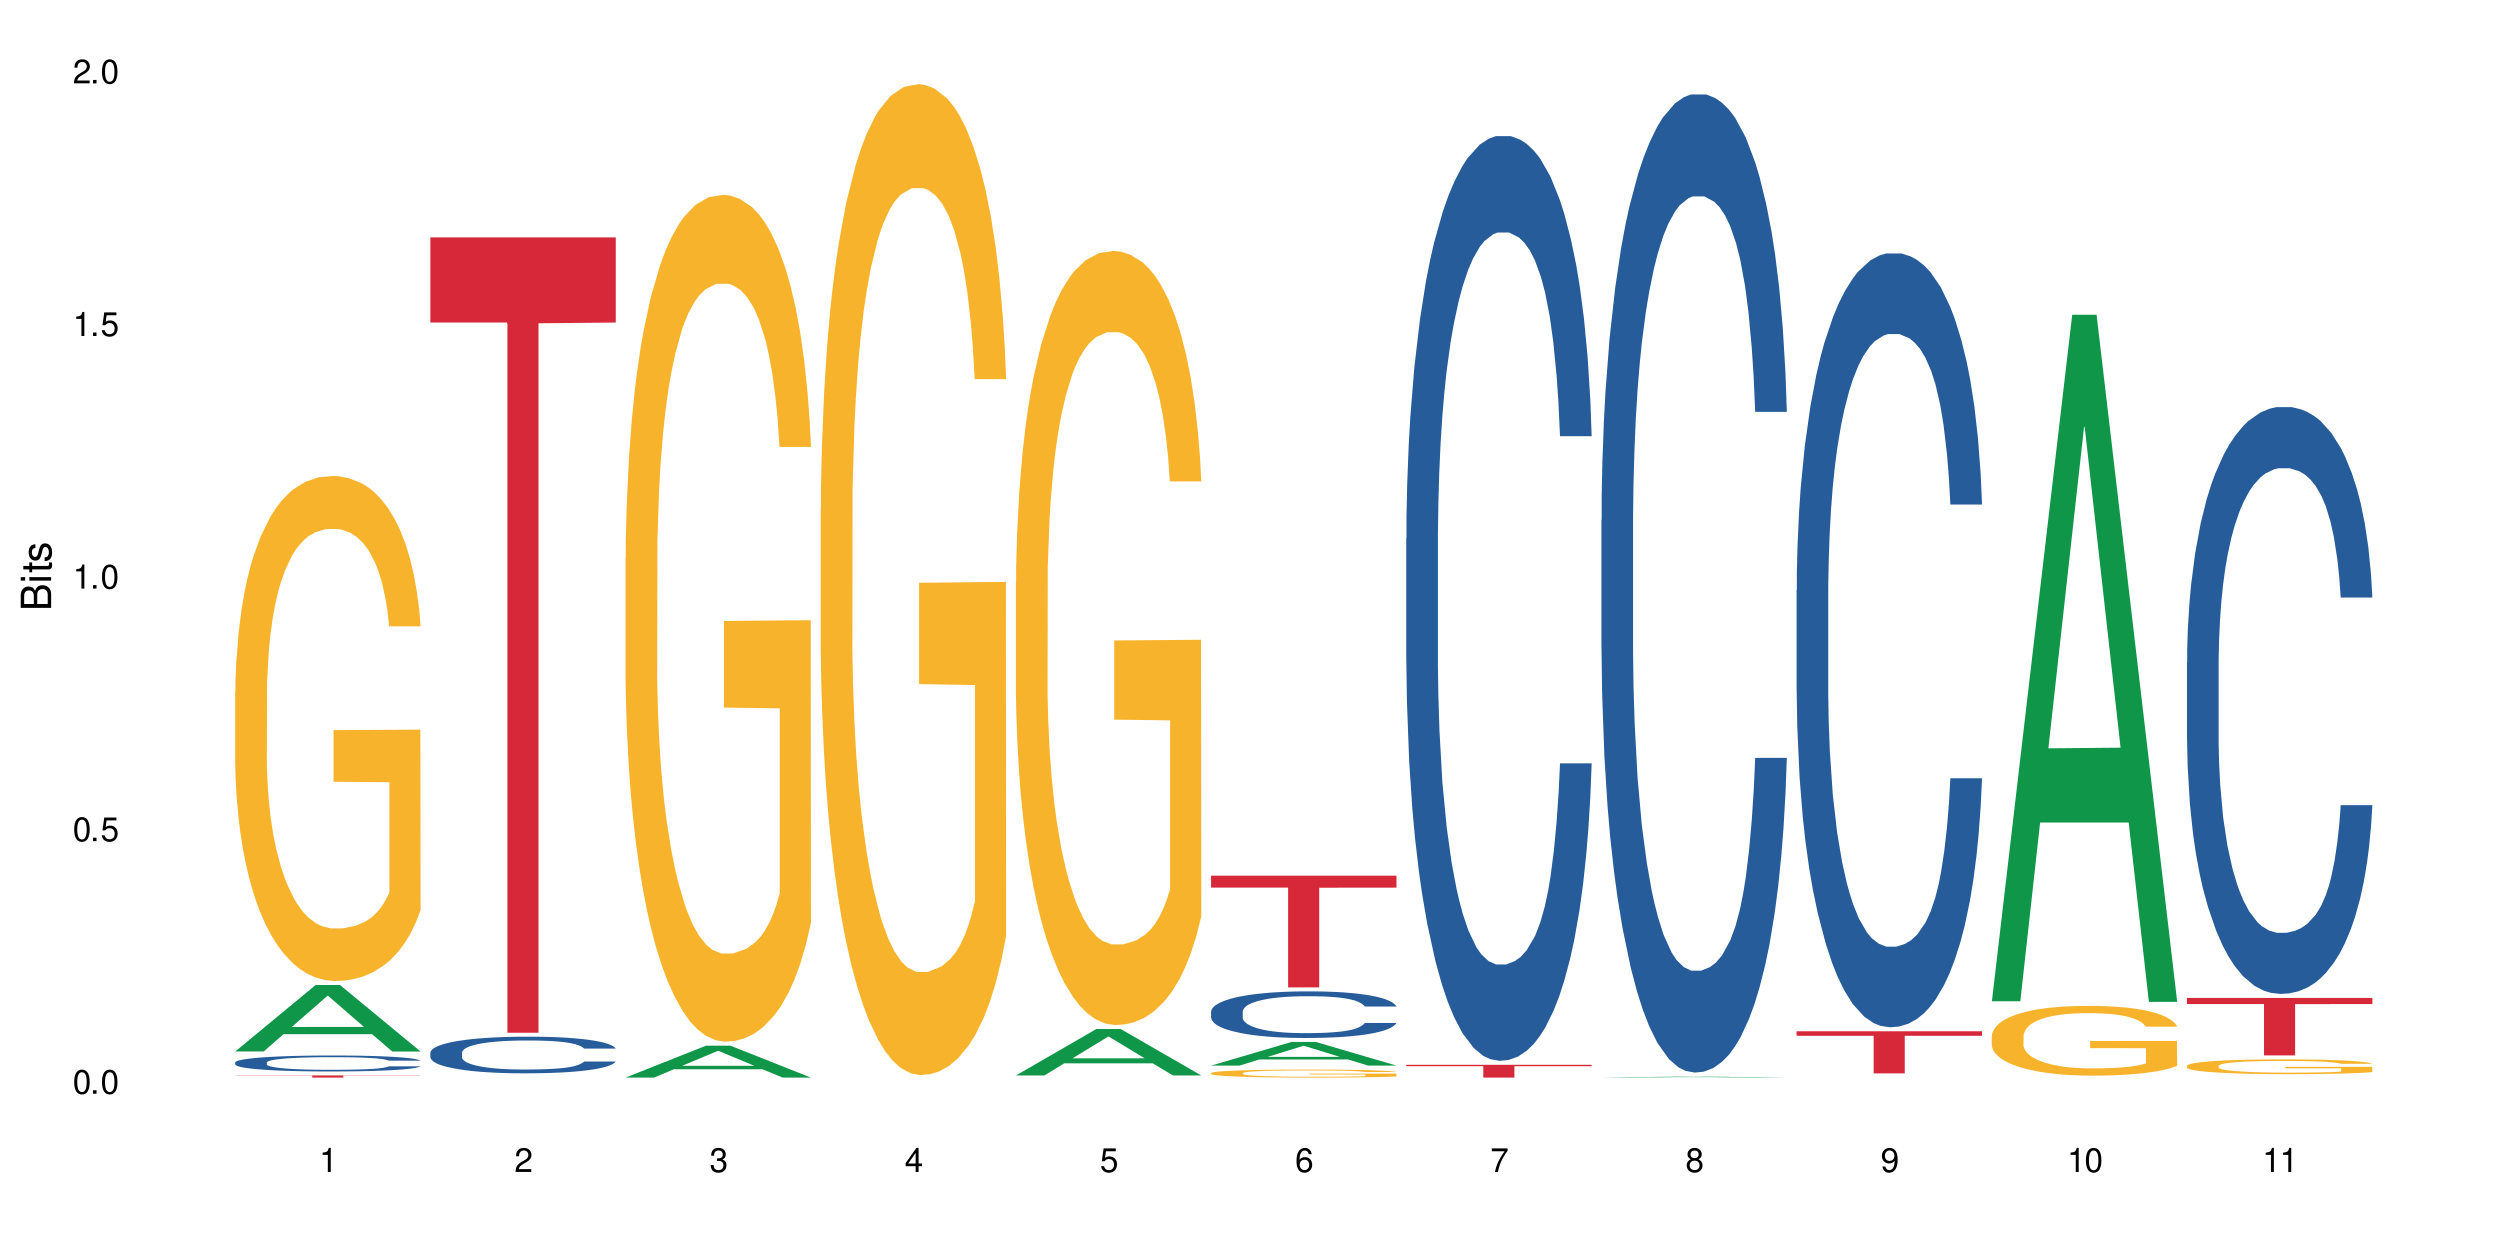 <?xml version="1.0" encoding="UTF-8"?>
<svg xmlns="http://www.w3.org/2000/svg" xmlns:xlink="http://www.w3.org/1999/xlink" width="720" height="360" viewBox="0 0 720 360">
<defs>
<g>
<g id="glyph-0-0">
</g>
<g id="glyph-0-1">
<path d="M 2.641 -6.938 C 2 -6.938 1.422 -6.656 1.078 -6.172 C 0.641 -5.562 0.406 -4.641 0.406 -3.359 C 0.406 -1.016 1.188 0.219 2.641 0.219 C 4.078 0.219 4.859 -1.016 4.859 -3.297 C 4.859 -4.641 4.656 -5.547 4.203 -6.172 C 3.844 -6.656 3.281 -6.938 2.641 -6.938 Z M 2.641 -6.188 C 3.547 -6.188 4 -5.25 4 -3.375 C 4 -1.406 3.562 -0.484 2.625 -0.484 C 1.734 -0.484 1.281 -1.438 1.281 -3.344 C 1.281 -5.25 1.734 -6.188 2.641 -6.188 Z M 2.641 -6.188 "/>
</g>
<g id="glyph-0-2">
<path d="M 1.828 -1 L 0.828 -1 L 0.828 0 L 1.828 0 Z M 1.828 -1 "/>
</g>
<g id="glyph-0-3">
<path d="M 4.562 -6.797 L 1.062 -6.797 L 0.547 -3.094 L 1.328 -3.094 C 1.719 -3.562 2.047 -3.734 2.578 -3.734 C 3.484 -3.734 4.062 -3.109 4.062 -2.094 C 4.062 -1.125 3.484 -0.531 2.578 -0.531 C 1.828 -0.531 1.375 -0.906 1.188 -1.672 L 0.328 -1.672 C 0.453 -1.109 0.547 -0.844 0.75 -0.594 C 1.125 -0.078 1.828 0.219 2.594 0.219 C 3.969 0.219 4.922 -0.781 4.922 -2.219 C 4.922 -3.562 4.031 -4.484 2.719 -4.484 C 2.25 -4.484 1.859 -4.359 1.469 -4.062 L 1.734 -5.969 L 4.562 -5.969 Z M 4.562 -6.797 "/>
</g>
<g id="glyph-0-4">
<path d="M 2.484 -4.938 L 2.484 0 L 3.328 0 L 3.328 -6.938 L 2.766 -6.938 C 2.469 -5.875 2.281 -5.734 0.984 -5.562 L 0.984 -4.938 Z M 2.484 -4.938 "/>
</g>
<g id="glyph-0-5">
<path d="M 4.859 -0.828 L 1.281 -0.828 C 1.359 -1.406 1.672 -1.781 2.5 -2.281 L 3.469 -2.828 C 4.406 -3.344 4.906 -4.062 4.906 -4.906 C 4.906 -5.484 4.672 -6.031 4.266 -6.406 C 3.859 -6.766 3.375 -6.938 2.719 -6.938 C 1.859 -6.938 1.219 -6.625 0.844 -6.031 C 0.609 -5.672 0.5 -5.234 0.484 -4.531 L 1.328 -4.531 C 1.359 -5.016 1.406 -5.281 1.531 -5.516 C 1.75 -5.938 2.188 -6.203 2.703 -6.203 C 3.469 -6.203 4.031 -5.641 4.031 -4.891 C 4.031 -4.344 3.719 -3.859 3.125 -3.516 L 2.234 -3 C 0.812 -2.172 0.406 -1.531 0.328 -0.016 L 4.859 -0.016 Z M 4.859 -0.828 "/>
</g>
<g id="glyph-0-6">
<path d="M 2.125 -3.188 L 2.578 -3.188 C 3.5 -3.188 3.984 -2.766 3.984 -1.922 C 3.984 -1.062 3.469 -0.531 2.594 -0.531 C 1.656 -0.531 1.203 -1 1.156 -2.016 L 0.312 -2.016 C 0.344 -1.453 0.438 -1.094 0.609 -0.781 C 0.953 -0.109 1.625 0.219 2.547 0.219 C 3.953 0.219 4.859 -0.625 4.859 -1.938 C 4.859 -2.828 4.516 -3.297 3.703 -3.594 C 4.344 -3.844 4.656 -4.328 4.656 -5.031 C 4.656 -6.219 3.875 -6.938 2.578 -6.938 C 1.203 -6.938 0.484 -6.172 0.453 -4.703 L 1.297 -4.703 C 1.312 -5.125 1.344 -5.359 1.453 -5.578 C 1.641 -5.969 2.062 -6.203 2.594 -6.203 C 3.344 -6.203 3.797 -5.75 3.797 -5 C 3.797 -4.516 3.609 -4.219 3.25 -4.047 C 3.016 -3.953 2.703 -3.922 2.125 -3.906 Z M 2.125 -3.188 "/>
</g>
<g id="glyph-0-7">
<path d="M 3.141 -1.672 L 3.141 0 L 3.984 0 L 3.984 -1.672 L 4.984 -1.672 L 4.984 -2.438 L 3.984 -2.438 L 3.984 -6.938 L 3.359 -6.938 L 0.266 -2.578 L 0.266 -1.672 Z M 3.141 -2.438 L 1 -2.438 L 3.141 -5.5 Z M 3.141 -2.438 "/>
</g>
<g id="glyph-0-8">
<path d="M 4.781 -5.125 C 4.609 -6.266 3.891 -6.938 2.844 -6.938 C 2.094 -6.938 1.422 -6.578 1.031 -5.953 C 0.594 -5.266 0.406 -4.422 0.406 -3.172 C 0.406 -2 0.578 -1.25 0.984 -0.641 C 1.359 -0.078 1.953 0.219 2.703 0.219 C 3.984 0.219 4.922 -0.75 4.922 -2.094 C 4.922 -3.375 4.062 -4.281 2.844 -4.281 C 2.172 -4.281 1.641 -4.031 1.281 -3.516 C 1.281 -5.234 1.828 -6.188 2.797 -6.188 C 3.391 -6.188 3.797 -5.797 3.938 -5.125 Z M 2.734 -3.531 C 3.547 -3.531 4.062 -2.953 4.062 -2.031 C 4.062 -1.156 3.484 -0.531 2.703 -0.531 C 1.922 -0.531 1.328 -1.188 1.328 -2.078 C 1.328 -2.938 1.906 -3.531 2.734 -3.531 Z M 2.734 -3.531 "/>
</g>
<g id="glyph-0-9">
<path d="M 4.984 -6.797 L 0.438 -6.797 L 0.438 -5.969 L 4.109 -5.969 C 2.5 -3.656 1.828 -2.234 1.328 0 L 2.219 0 C 2.594 -2.172 3.453 -4.047 4.984 -6.094 Z M 4.984 -6.797 "/>
</g>
<g id="glyph-0-10">
<path d="M 3.75 -3.656 C 4.469 -4.094 4.688 -4.438 4.688 -5.078 C 4.688 -6.172 3.844 -6.938 2.641 -6.938 C 1.438 -6.938 0.594 -6.172 0.594 -5.094 C 0.594 -4.438 0.812 -4.094 1.516 -3.656 C 0.734 -3.266 0.359 -2.703 0.359 -1.922 C 0.359 -0.656 1.281 0.219 2.641 0.219 C 3.984 0.219 4.922 -0.656 4.922 -1.922 C 4.922 -2.703 4.531 -3.266 3.75 -3.656 Z M 2.641 -6.188 C 3.359 -6.188 3.812 -5.75 3.812 -5.062 C 3.812 -4.406 3.344 -3.984 2.641 -3.984 C 1.922 -3.984 1.453 -4.406 1.453 -5.078 C 1.453 -5.75 1.922 -6.188 2.641 -6.188 Z M 2.641 -3.266 C 3.484 -3.266 4.062 -2.719 4.062 -1.906 C 4.062 -1.078 3.484 -0.531 2.625 -0.531 C 1.797 -0.531 1.219 -1.094 1.219 -1.906 C 1.219 -2.719 1.781 -3.266 2.641 -3.266 Z M 2.641 -3.266 "/>
</g>
<g id="glyph-0-11">
<path d="M 0.516 -1.578 C 0.672 -0.453 1.406 0.219 2.438 0.219 C 3.188 0.219 3.859 -0.141 4.266 -0.766 C 4.688 -1.453 4.891 -2.297 4.891 -3.547 C 4.891 -4.719 4.703 -5.453 4.312 -6.078 C 3.938 -6.641 3.344 -6.938 2.594 -6.938 C 1.297 -6.938 0.359 -5.969 0.359 -4.625 C 0.359 -3.344 1.234 -2.453 2.453 -2.453 C 3.094 -2.453 3.578 -2.672 4.016 -3.203 C 4 -1.484 3.469 -0.531 2.5 -0.531 C 1.906 -0.531 1.484 -0.906 1.359 -1.578 Z M 2.578 -6.203 C 3.375 -6.203 3.969 -5.531 3.969 -4.641 C 3.969 -3.797 3.391 -3.188 2.547 -3.188 C 1.734 -3.188 1.234 -3.766 1.234 -4.688 C 1.234 -5.562 1.797 -6.203 2.578 -6.203 Z M 2.578 -6.203 "/>
</g>
<g id="glyph-1-0">
</g>
<g id="glyph-1-1">
<path d="M 0 -0.953 L 0 -4.891 C 0 -5.719 -0.234 -6.344 -0.734 -6.797 C -1.188 -7.234 -1.812 -7.469 -2.5 -7.469 C -3.547 -7.469 -4.188 -7 -4.625 -5.875 C -4.984 -6.688 -5.625 -7.094 -6.531 -7.094 C -7.172 -7.094 -7.734 -6.859 -8.141 -6.391 C -8.562 -5.922 -8.75 -5.344 -8.75 -4.5 L -8.75 -0.953 Z M -4.984 -2.062 L -7.766 -2.062 L -7.766 -4.219 C -7.766 -4.844 -7.688 -5.203 -7.453 -5.5 C -7.219 -5.812 -6.859 -5.969 -6.375 -5.969 C -5.891 -5.969 -5.531 -5.812 -5.297 -5.5 C -5.062 -5.203 -4.984 -4.844 -4.984 -4.219 Z M -0.984 -2.062 L -4 -2.062 L -4 -4.781 C -4 -5.766 -3.438 -6.359 -2.484 -6.359 C -1.547 -6.359 -0.984 -5.766 -0.984 -4.781 Z M -0.984 -2.062 "/>
</g>
<g id="glyph-1-2">
<path d="M -6.281 -1.797 L -6.281 -0.797 L 0 -0.797 L 0 -1.797 Z M -8.75 -1.797 L -8.75 -0.797 L -7.484 -0.797 L -7.484 -1.797 Z M -8.75 -1.797 "/>
</g>
<g id="glyph-1-3">
<path d="M -6.281 -3.047 L -6.281 -2.016 L -8.016 -2.016 L -8.016 -1.016 L -6.281 -1.016 L -6.281 -0.172 L -5.469 -0.172 L -5.469 -1.016 L -0.719 -1.016 C -0.078 -1.016 0.281 -1.453 0.281 -2.234 C 0.281 -2.5 0.25 -2.719 0.188 -3.047 L -0.641 -3.047 C -0.609 -2.906 -0.594 -2.766 -0.594 -2.562 C -0.594 -2.141 -0.719 -2.016 -1.156 -2.016 L -5.469 -2.016 L -5.469 -3.047 Z M -6.281 -3.047 "/>
</g>
<g id="glyph-1-4">
<path d="M -4.531 -5.25 C -5.766 -5.25 -6.469 -4.422 -6.469 -2.969 C -6.469 -1.516 -5.719 -0.562 -4.547 -0.562 C -3.562 -0.562 -3.094 -1.062 -2.734 -2.562 L -2.516 -3.484 C -2.344 -4.188 -2.094 -4.469 -1.641 -4.469 C -1.047 -4.469 -0.641 -3.875 -0.641 -3 C -0.641 -2.453 -0.797 -2 -1.062 -1.75 C -1.25 -1.594 -1.422 -1.531 -1.875 -1.469 L -1.875 -0.406 C -0.422 -0.453 0.281 -1.266 0.281 -2.922 C 0.281 -4.5 -0.5 -5.516 -1.719 -5.516 C -2.656 -5.516 -3.172 -4.984 -3.469 -3.734 L -3.703 -2.766 C -3.891 -1.953 -4.156 -1.609 -4.594 -1.609 C -5.188 -1.609 -5.547 -2.125 -5.547 -2.938 C -5.547 -3.75 -5.203 -4.172 -4.531 -4.203 Z M -4.531 -5.25 "/>
</g>
</g>
</defs>
<rect x="-72" y="-36" width="864" height="432" fill="rgb(100%, 100%, 100%)" fill-opacity="1"/>
<path fill-rule="nonzero" fill="rgb(6.275%, 58.824%, 28.235%)" fill-opacity="1" d="M 67.73 302.824 L 67.789 302.805 L 90.895 283.68 L 97.91 283.68 L 121.133 302.84 L 112.973 302.84 L 107.152 297.84 L 81.652 297.84 L 75.945 302.824 L 67.73 302.824 L 84.105 295.77 L 104.816 295.75 L 94.488 286.809 L 94.375 286.789 L 94.262 286.844 L 84.047 295.75 L 84.105 295.77 Z M 67.73 302.824 "/>
<path fill-rule="nonzero" fill="rgb(14.51%, 36.078%, 60%)" fill-opacity="1" d="M 67.73 305.988 L 67.797 305.984 L 67.797 305.883 L 67.992 305.723 L 68.449 305.523 L 68.902 305.383 L 70.074 305.137 L 71.703 304.895 L 73.398 304.711 L 74.633 304.602 L 75.742 304.52 L 78.281 304.363 L 79.91 304.285 L 81.668 304.211 L 83.816 304.141 L 85.379 304.098 L 88.895 304.031 L 91.5 304.004 L 93.52 303.988 L 97.883 303.988 L 100.488 304.008 L 102.375 304.027 L 104.461 304.062 L 106.219 304.098 L 109.281 304.191 L 112.016 304.309 L 113.254 304.375 L 115.207 304.508 L 116.703 304.633 L 117.746 304.742 L 118.918 304.895 L 119.961 305.086 L 120.742 305.301 L 121.133 305.48 L 112.016 305.48 L 111.559 305.312 L 111.039 305.184 L 110.062 305.008 L 109.086 304.887 L 107.715 304.766 L 106.48 304.688 L 104.785 304.605 L 103.289 304.555 L 101.727 304.52 L 100.227 304.492 L 97.363 304.469 L 94.039 304.469 L 92.805 304.477 L 90.262 304.512 L 88.895 304.539 L 86.941 304.598 L 85.574 304.652 L 83.945 304.738 L 82.84 304.809 L 81.473 304.918 L 80.496 305.016 L 79.387 305.152 L 78.738 305.258 L 78.152 305.375 L 77.629 305.512 L 77.238 305.66 L 76.977 305.816 L 76.848 305.965 L 76.848 306.617 L 76.977 306.77 L 77.305 306.945 L 78.152 307.199 L 79.387 307.422 L 80.82 307.598 L 82.188 307.727 L 82.969 307.785 L 84.012 307.852 L 85.641 307.934 L 87.984 308.02 L 89.352 308.051 L 91.438 308.086 L 93.586 308.102 L 96.449 308.102 L 98.988 308.086 L 100.684 308.066 L 102.441 308.031 L 104.852 307.961 L 106.348 307.895 L 107.652 307.812 L 108.629 307.734 L 109.281 307.668 L 110.258 307.535 L 111.039 307.395 L 111.625 307.246 L 112.016 307.105 L 121.133 307.105 L 120.742 307.273 L 120.156 307.434 L 119.57 307.559 L 118.656 307.703 L 117.613 307.836 L 116.117 307.98 L 114.879 308.078 L 113.254 308.184 L 111.754 308.262 L 110.125 308.332 L 107.715 308.418 L 106.152 308.461 L 104.461 308.496 L 102.441 308.531 L 99.902 308.559 L 97.168 308.578 L 94.625 308.582 L 91.891 308.574 L 89.871 308.555 L 87.203 308.52 L 83.883 308.441 L 81.473 308.363 L 79.582 308.281 L 77.957 308.199 L 76.133 308.086 L 73.789 307.902 L 72.355 307.758 L 71.379 307.641 L 70.27 307.477 L 69.488 307.332 L 68.578 307.094 L 67.926 306.797 L 67.73 306.566 Z M 67.73 305.988 "/>
<path fill-rule="nonzero" fill="rgb(96.863%, 70.196%, 16.863%)" fill-opacity="1" d="M 67.73 199.379 L 67.797 199.246 L 67.797 196.59 L 68.055 190.609 L 68.707 182.375 L 69.555 175.602 L 70.465 170.289 L 71.051 167.5 L 72.027 163.516 L 72.875 160.59 L 75.023 154.613 L 77.762 149.035 L 79.258 146.645 L 80.949 144.387 L 83.359 141.863 L 84.469 140.934 L 87.855 138.809 L 91.695 137.48 L 95.93 137.082 L 97.883 137.215 L 100.555 137.746 L 104.199 139.207 L 106.285 140.535 L 107.91 141.863 L 109.605 143.59 L 111.688 146.246 L 113.645 149.434 L 115.207 152.621 L 116.77 156.605 L 118.07 160.855 L 119.18 165.508 L 120.156 171.086 L 120.742 175.734 L 121.133 180.383 L 112.078 180.383 L 111.559 175.734 L 110.973 172.148 L 109.996 167.766 L 109.02 164.578 L 108.043 162.055 L 106.219 158.598 L 104.656 156.473 L 102.703 154.613 L 100.812 153.418 L 98.664 152.621 L 97.363 152.355 L 93.91 152.355 L 90.785 153.285 L 88.961 154.348 L 87.66 155.41 L 85.836 157.402 L 84.727 158.996 L 84.078 160.059 L 82.125 164.18 L 80.82 167.898 L 80.105 170.422 L 79.191 174.406 L 78.543 177.992 L 77.824 183.305 L 77.434 187.289 L 76.914 196.324 L 76.848 220.23 L 77.043 225.281 L 77.434 230.727 L 77.957 235.508 L 78.738 240.555 L 79.52 244.406 L 80.887 249.586 L 82.059 253.039 L 82.969 255.301 L 84.727 258.887 L 85.445 260.082 L 87.137 262.473 L 88.895 264.332 L 91.047 265.926 L 92.672 266.723 L 95.277 267.387 L 98.598 267.387 L 102.508 266.59 L 104.98 265.527 L 106.676 264.465 L 107.781 263.535 L 109.148 262.074 L 110.125 260.746 L 111.039 259.285 L 112.145 257.027 L 112.145 225.281 L 96.059 225.148 L 96.059 210.27 L 121.066 210.137 L 121.133 262.074 L 119.766 265.66 L 118.07 269.113 L 116.441 271.77 L 114.75 274.027 L 112.34 276.551 L 110.387 278.145 L 107.391 280.004 L 104.656 281.199 L 101.789 281.996 L 99.25 282.395 L 96.254 282.527 L 93.586 282.262 L 90.719 281.465 L 88.441 280.402 L 86.355 279.074 L 84.273 277.348 L 81.668 274.559 L 79.973 272.301 L 78.215 269.512 L 76.457 266.191 L 74.895 262.605 L 73.852 259.816 L 72.812 256.629 L 71.703 252.641 L 70.66 248.125 L 69.879 244.008 L 69.164 239.359 L 68.645 234.977 L 68.121 229 L 67.859 224.219 L 67.73 220.098 Z M 67.73 199.379 "/>
<path fill-rule="nonzero" fill="rgb(83.922%, 15.686%, 22.353%)" fill-opacity="1" d="M 67.73 309.73 L 121.133 309.73 L 121.133 309.797 L 98.875 309.797 L 98.875 310.348 L 89.922 310.348 L 89.922 309.797 L 67.73 309.797 Z M 67.73 309.73 "/>
<path fill-rule="nonzero" fill="rgb(14.51%, 36.078%, 60%)" fill-opacity="1" d="M 123.941 303.16 L 124.008 303.148 L 124.008 302.918 L 124.203 302.551 L 124.66 302.09 L 125.113 301.77 L 126.285 301.203 L 127.914 300.652 L 129.609 300.23 L 130.844 299.977 L 131.953 299.785 L 134.492 299.43 L 136.121 299.246 L 137.879 299.082 L 140.027 298.918 L 141.59 298.82 L 145.109 298.668 L 147.711 298.602 L 149.73 298.57 L 154.094 298.57 L 156.699 298.609 L 158.59 298.656 L 160.672 298.734 L 162.43 298.82 L 165.492 299.035 L 168.227 299.305 L 169.465 299.457 L 171.418 299.758 L 172.914 300.047 L 173.957 300.297 L 175.129 300.652 L 176.172 301.086 L 176.953 301.578 L 177.344 301.992 L 168.227 301.992 L 167.77 301.605 L 167.25 301.309 L 166.273 300.914 L 165.297 300.633 L 163.93 300.355 L 162.691 300.172 L 160.996 299.988 L 159.5 299.871 L 157.938 299.785 L 156.438 299.727 L 153.574 299.668 L 150.254 299.668 L 149.016 299.688 L 146.477 299.766 L 145.109 299.832 L 143.152 299.969 L 141.785 300.094 L 140.156 300.285 L 139.051 300.449 L 137.684 300.699 L 136.707 300.922 L 135.598 301.242 L 134.949 301.48 L 134.363 301.75 L 133.84 302.07 L 133.449 302.406 L 133.191 302.766 L 133.059 303.109 L 133.059 304.605 L 133.191 304.953 L 133.516 305.355 L 134.363 305.945 L 135.598 306.457 L 137.031 306.859 L 138.398 307.148 L 139.18 307.285 L 140.223 307.438 L 141.852 307.633 L 144.195 307.824 L 145.562 307.902 L 147.648 307.98 L 149.797 308.016 L 152.66 308.016 L 155.203 307.98 L 156.895 307.93 L 158.652 307.852 L 161.062 307.691 L 162.559 307.535 L 163.863 307.352 L 164.84 307.168 L 165.492 307.016 L 166.469 306.715 L 167.25 306.387 L 167.836 306.051 L 168.227 305.723 L 177.344 305.723 L 176.953 306.109 L 176.367 306.484 L 175.781 306.766 L 174.867 307.102 L 173.828 307.402 L 172.328 307.738 L 171.09 307.961 L 169.465 308.199 L 167.965 308.383 L 166.336 308.547 L 163.93 308.742 L 162.363 308.836 L 160.672 308.922 L 158.652 309 L 156.113 309.066 L 153.379 309.105 L 150.84 309.117 L 148.102 309.098 L 146.086 309.059 L 143.414 308.973 L 140.094 308.797 L 137.684 308.613 L 135.793 308.434 L 134.168 308.238 L 132.344 307.98 L 130 307.555 L 128.566 307.227 L 127.59 306.957 L 126.48 306.582 L 125.699 306.242 L 124.789 305.703 L 124.137 305.02 L 123.941 304.488 Z M 123.941 303.16 "/>
<path fill-rule="nonzero" fill="rgb(83.922%, 15.686%, 22.353%)" fill-opacity="1" d="M 123.941 68.371 L 177.344 68.371 L 177.344 92.891 L 155.086 93.105 L 155.086 297.422 L 146.133 297.422 L 146.133 93.32 L 146.004 92.891 L 123.941 92.891 Z M 123.941 68.371 "/>
<path fill-rule="nonzero" fill="rgb(6.275%, 58.824%, 28.235%)" fill-opacity="1" d="M 180.152 310.34 L 180.211 310.328 L 203.316 301.152 L 210.336 301.152 L 233.555 310.348 L 225.395 310.348 L 219.578 307.945 L 194.074 307.945 L 188.371 310.34 L 180.152 310.34 L 196.527 306.953 L 217.238 306.945 L 206.91 302.652 L 206.797 302.645 L 206.684 302.672 L 196.473 306.945 L 196.527 306.953 Z M 180.152 310.34 "/>
<path fill-rule="nonzero" fill="rgb(96.863%, 70.196%, 16.863%)" fill-opacity="1" d="M 180.152 160.574 L 180.219 160.352 L 180.219 155.895 L 180.48 145.875 L 181.129 132.062 L 181.977 120.703 L 182.891 111.797 L 183.477 107.117 L 184.453 100.438 L 185.297 95.535 L 187.449 85.512 L 190.184 76.16 L 191.68 72.148 L 193.375 68.363 L 195.785 64.133 L 196.891 62.57 L 200.277 59.008 L 204.121 56.781 L 208.352 56.113 L 210.305 56.336 L 212.977 57.227 L 216.621 59.676 L 218.707 61.902 L 220.336 64.133 L 222.027 67.027 L 224.113 71.48 L 226.066 76.828 L 227.629 82.172 L 229.191 88.855 L 230.492 95.98 L 231.602 103.777 L 232.578 113.133 L 233.164 120.926 L 233.555 128.723 L 224.504 128.723 L 223.98 120.926 L 223.395 114.914 L 222.418 107.562 L 221.441 102.219 L 220.465 97.984 L 218.641 92.195 L 217.078 88.633 L 215.125 85.512 L 213.238 83.508 L 211.086 82.172 L 209.785 81.727 L 206.332 81.727 L 203.207 83.285 L 201.383 85.066 L 200.082 86.852 L 198.258 90.191 L 197.152 92.863 L 196.5 94.645 L 194.547 101.551 L 193.242 107.785 L 192.527 112.02 L 191.617 118.699 L 190.965 124.715 L 190.246 133.625 L 189.855 140.305 L 189.336 155.449 L 189.27 195.543 L 189.465 204.008 L 189.855 213.137 L 190.379 221.156 L 191.16 229.621 L 191.941 236.078 L 193.309 244.766 L 194.48 250.555 L 195.395 254.344 L 197.152 260.355 L 197.867 262.359 L 199.562 266.371 L 201.32 269.488 L 203.469 272.16 L 205.098 273.496 L 207.699 274.613 L 211.023 274.613 L 214.93 273.273 L 217.402 271.492 L 219.098 269.711 L 220.203 268.152 L 221.57 265.703 L 222.551 263.477 L 223.461 261.023 L 224.566 257.238 L 224.566 204.008 L 208.484 203.781 L 208.484 178.836 L 233.488 178.613 L 233.555 265.703 L 232.188 271.715 L 230.492 277.508 L 228.867 281.961 L 227.172 285.746 L 224.762 289.98 L 222.809 292.652 L 219.812 295.77 L 217.078 297.773 L 214.215 299.113 L 211.672 299.781 L 208.68 300.004 L 206.008 299.559 L 203.141 298.223 L 200.863 296.438 L 198.777 294.211 L 196.695 291.316 L 194.09 286.641 L 192.398 282.852 L 190.641 278.176 L 188.879 272.605 L 187.316 266.594 L 186.277 261.914 L 185.234 256.57 L 184.125 249.887 L 183.086 242.316 L 182.305 235.41 L 181.586 227.617 L 181.066 220.266 L 180.543 210.242 L 180.285 202.223 L 180.152 195.32 Z M 180.152 160.574 "/>
<path fill-rule="nonzero" fill="rgb(96.863%, 70.196%, 16.863%)" fill-opacity="1" d="M 236.367 146.469 L 236.43 146.207 L 236.43 140.996 L 236.691 129.266 L 237.344 113.109 L 238.188 99.816 L 239.102 89.391 L 239.688 83.918 L 240.664 76.098 L 241.512 70.363 L 243.66 58.637 L 246.395 47.691 L 247.891 43 L 249.586 38.566 L 251.996 33.617 L 253.102 31.793 L 256.488 27.621 L 260.332 25.016 L 264.562 24.234 L 266.516 24.496 L 269.188 25.535 L 272.836 28.402 L 274.918 31.012 L 276.547 33.617 L 278.238 37.004 L 280.324 42.219 L 282.277 48.473 L 283.84 54.727 L 285.402 62.547 L 286.707 70.887 L 287.812 80.008 L 288.789 90.953 L 289.375 100.074 L 289.766 109.199 L 280.715 109.199 L 280.191 100.074 L 279.605 93.039 L 278.629 84.438 L 277.652 78.184 L 276.676 73.23 L 274.852 66.457 L 273.289 62.285 L 271.336 58.637 L 269.449 56.289 L 267.301 54.727 L 265.996 54.207 L 262.543 54.207 L 259.418 56.031 L 257.594 58.117 L 256.293 60.199 L 254.469 64.109 L 253.363 67.238 L 252.711 69.32 L 250.758 77.402 L 249.457 84.699 L 248.738 89.652 L 247.828 97.469 L 247.176 104.508 L 246.461 114.934 L 246.07 122.75 L 245.547 140.473 L 245.484 187.387 L 245.68 197.289 L 246.07 207.977 L 246.59 217.359 L 247.371 227.262 L 248.152 234.82 L 249.52 244.984 L 250.691 251.762 L 251.605 256.191 L 253.363 263.227 L 254.078 265.574 L 255.773 270.266 L 257.531 273.914 L 259.68 277.043 L 261.309 278.605 L 263.914 279.91 L 267.234 279.91 L 271.141 278.344 L 273.617 276.262 L 275.309 274.176 L 276.418 272.352 L 277.785 269.484 L 278.762 266.879 L 279.672 264.012 L 280.781 259.578 L 280.781 197.289 L 264.695 197.027 L 264.695 167.84 L 289.699 167.578 L 289.766 269.484 L 288.398 276.52 L 286.707 283.297 L 285.078 288.508 L 283.383 292.941 L 280.977 297.891 L 279.02 301.02 L 276.023 304.668 L 273.289 307.016 L 270.426 308.578 L 267.887 309.359 L 264.891 309.621 L 262.219 309.098 L 259.355 307.535 L 257.074 305.449 L 254.992 302.844 L 252.906 299.457 L 250.301 293.98 L 248.609 289.551 L 246.852 284.078 L 245.094 277.562 L 243.527 270.527 L 242.488 265.055 L 241.445 258.797 L 240.34 250.98 L 239.297 242.117 L 238.516 234.039 L 237.797 224.918 L 237.277 216.316 L 236.758 204.586 L 236.496 195.203 L 236.367 187.125 Z M 236.367 146.469 "/>
<path fill-rule="nonzero" fill="rgb(6.275%, 58.824%, 28.235%)" fill-opacity="1" d="M 292.578 309.73 L 292.633 309.715 L 315.738 296.355 L 322.758 296.355 L 345.977 309.742 L 337.82 309.742 L 332 306.246 L 306.496 306.246 L 300.793 309.73 L 292.578 309.73 L 308.949 304.801 L 329.66 304.789 L 319.336 298.543 L 319.219 298.531 L 319.105 298.566 L 308.895 304.789 L 308.949 304.801 Z M 292.578 309.73 "/>
<path fill-rule="nonzero" fill="rgb(96.863%, 70.196%, 16.863%)" fill-opacity="1" d="M 292.578 167.762 L 292.641 167.555 L 292.641 163.484 L 292.902 154.324 L 293.555 141.699 L 294.398 131.316 L 295.312 123.172 L 295.898 118.898 L 296.875 112.789 L 297.723 108.312 L 299.871 99.148 L 302.605 90.598 L 304.105 86.934 L 305.797 83.473 L 308.207 79.605 L 309.312 78.18 L 312.699 74.922 L 316.543 72.887 L 320.773 72.277 L 322.73 72.48 L 325.398 73.293 L 329.047 75.535 L 331.129 77.57 L 332.758 79.605 L 334.449 82.254 L 336.535 86.324 L 338.488 91.211 L 340.051 96.098 L 341.613 102.203 L 342.918 108.719 L 344.023 115.844 L 345 124.395 L 345.586 131.52 L 345.977 138.648 L 336.926 138.648 L 336.406 131.52 L 335.82 126.023 L 334.84 119.305 L 333.863 114.418 L 332.887 110.551 L 331.066 105.258 L 329.5 102 L 327.547 99.148 L 325.66 97.316 L 323.512 96.098 L 322.207 95.688 L 318.758 95.688 L 315.629 97.113 L 313.809 98.742 L 312.504 100.371 L 310.68 103.426 L 309.574 105.867 L 308.922 107.496 L 306.969 113.809 L 305.668 119.508 L 304.949 123.379 L 304.039 129.484 L 303.387 134.98 L 302.672 143.125 L 302.281 149.234 L 301.758 163.078 L 301.695 199.723 L 301.891 207.461 L 302.281 215.809 L 302.801 223.137 L 303.582 230.871 L 304.363 236.777 L 305.73 244.715 L 306.902 250.012 L 307.816 253.473 L 309.574 258.969 L 310.289 260.801 L 311.984 264.465 L 313.742 267.316 L 315.891 269.758 L 317.52 270.98 L 320.125 271.996 L 323.445 271.996 L 327.352 270.777 L 329.828 269.148 L 331.52 267.52 L 332.629 266.094 L 333.996 263.855 L 334.973 261.816 L 335.883 259.578 L 336.992 256.117 L 336.992 207.461 L 320.906 207.258 L 320.906 184.453 L 345.914 184.25 L 345.977 263.855 L 344.609 269.352 L 342.918 274.645 L 341.289 278.715 L 339.598 282.176 L 337.188 286.047 L 335.234 288.488 L 332.238 291.34 L 329.5 293.172 L 326.637 294.391 L 324.098 295.004 L 321.102 295.207 L 318.43 294.801 L 315.566 293.578 L 313.285 291.949 L 311.203 289.914 L 309.117 287.266 L 306.512 282.992 L 304.82 279.531 L 303.062 275.254 L 301.305 270.164 L 299.742 264.668 L 298.699 260.395 L 297.656 255.508 L 296.551 249.398 L 295.508 242.477 L 294.727 236.164 L 294.008 229.039 L 293.488 222.32 L 292.969 213.16 L 292.707 205.832 L 292.578 199.52 Z M 292.578 167.762 "/>
<path fill-rule="nonzero" fill="rgb(6.275%, 58.824%, 28.235%)" fill-opacity="1" d="M 348.789 306.887 L 348.844 306.883 L 371.953 300.086 L 378.969 300.086 L 402.188 306.895 L 394.031 306.895 L 388.211 305.117 L 362.711 305.117 L 357.004 306.887 L 348.789 306.887 L 365.164 304.383 L 385.871 304.375 L 375.547 301.199 L 375.434 301.191 L 375.316 301.211 L 365.105 304.375 L 365.164 304.383 Z M 348.789 306.887 "/>
<path fill-rule="nonzero" fill="rgb(14.51%, 36.078%, 60%)" fill-opacity="1" d="M 348.789 291.359 L 348.852 291.348 L 348.852 291.051 L 349.051 290.586 L 349.504 289.996 L 349.961 289.594 L 351.133 288.871 L 352.762 288.172 L 354.453 287.633 L 355.691 287.312 L 356.797 287.066 L 359.34 286.613 L 360.965 286.379 L 362.727 286.172 L 364.875 285.965 L 366.438 285.84 L 369.953 285.645 L 372.559 285.559 L 374.578 285.523 L 378.941 285.523 L 381.547 285.57 L 383.434 285.633 L 385.52 285.73 L 387.277 285.84 L 390.336 286.109 L 393.07 286.453 L 394.309 286.648 L 396.262 287.031 L 397.762 287.398 L 398.805 287.715 L 399.977 288.172 L 401.016 288.723 L 401.797 289.348 L 402.188 289.875 L 393.07 289.875 L 392.617 289.383 L 392.094 289.004 L 391.117 288.5 L 390.141 288.145 L 388.773 287.789 L 387.535 287.559 L 385.844 287.324 L 384.344 287.176 L 382.781 287.066 L 381.285 286.992 L 378.418 286.918 L 375.098 286.918 L 373.859 286.945 L 371.32 287.043 L 369.953 287.129 L 368 287.301 L 366.633 287.461 L 365.004 287.703 L 363.898 287.914 L 362.531 288.23 L 361.551 288.516 L 360.445 288.918 L 359.793 289.227 L 359.207 289.566 L 358.688 289.973 L 358.297 290.402 L 358.035 290.855 L 357.906 291.297 L 357.906 293.199 L 358.035 293.641 L 358.363 294.156 L 359.207 294.902 L 360.445 295.551 L 361.879 296.066 L 363.246 296.434 L 364.027 296.605 L 365.07 296.805 L 366.695 297.047 L 369.043 297.293 L 370.41 297.391 L 372.492 297.488 L 374.641 297.539 L 377.508 297.539 L 380.047 297.488 L 381.742 297.43 L 383.5 297.332 L 385.91 297.121 L 387.406 296.926 L 388.707 296.691 L 389.688 296.461 L 390.336 296.262 L 391.312 295.883 L 392.094 295.465 L 392.68 295.039 L 393.07 294.621 L 402.188 294.621 L 401.797 295.109 L 401.211 295.59 L 400.625 295.945 L 399.715 296.375 L 398.672 296.754 L 397.176 297.184 L 395.938 297.465 L 394.309 297.773 L 392.812 298.004 L 391.184 298.215 L 388.773 298.457 L 387.211 298.582 L 385.52 298.691 L 383.5 298.789 L 380.961 298.875 L 378.223 298.926 L 375.684 298.938 L 372.949 298.91 L 370.93 298.863 L 368.262 298.754 L 364.938 298.531 L 362.531 298.301 L 360.641 298.066 L 359.012 297.82 L 357.188 297.488 L 354.844 296.949 L 353.41 296.531 L 352.434 296.191 L 351.328 295.711 L 350.547 295.281 L 349.637 294.598 L 348.984 293.727 L 348.789 293.051 Z M 348.789 291.359 "/>
<path fill-rule="nonzero" fill="rgb(96.863%, 70.196%, 16.863%)" fill-opacity="1" d="M 348.789 309.031 L 348.852 309.027 L 348.852 308.984 L 349.113 308.891 L 349.766 308.762 L 350.613 308.652 L 351.523 308.57 L 352.109 308.523 L 353.086 308.461 L 353.934 308.414 L 356.082 308.32 L 358.816 308.234 L 360.316 308.195 L 362.008 308.16 L 364.418 308.117 L 365.523 308.105 L 368.91 308.07 L 372.754 308.051 L 376.988 308.043 L 378.941 308.047 L 381.609 308.055 L 385.258 308.078 L 387.34 308.098 L 388.969 308.117 L 390.664 308.145 L 392.746 308.188 L 394.699 308.238 L 396.262 308.289 L 397.824 308.352 L 399.129 308.418 L 400.234 308.492 L 401.211 308.582 L 401.797 308.656 L 402.188 308.73 L 393.137 308.73 L 392.617 308.656 L 392.031 308.598 L 391.055 308.527 L 390.078 308.48 L 389.098 308.438 L 387.277 308.383 L 385.715 308.352 L 383.758 308.32 L 381.871 308.301 L 379.723 308.289 L 378.418 308.285 L 374.969 308.285 L 371.844 308.301 L 370.02 308.316 L 368.715 308.332 L 366.891 308.363 L 365.785 308.391 L 365.133 308.406 L 363.18 308.473 L 361.879 308.531 L 361.16 308.57 L 360.25 308.633 L 359.598 308.691 L 358.883 308.773 L 358.492 308.84 L 357.969 308.98 L 357.906 309.359 L 358.102 309.441 L 358.492 309.527 L 359.012 309.602 L 359.793 309.684 L 360.574 309.742 L 361.941 309.824 L 363.117 309.879 L 364.027 309.914 L 365.785 309.973 L 366.5 309.992 L 368.195 310.031 L 369.953 310.059 L 372.102 310.086 L 373.73 310.098 L 376.336 310.105 L 379.656 310.105 L 383.562 310.094 L 386.039 310.078 L 387.73 310.062 L 388.84 310.047 L 390.207 310.023 L 391.184 310.004 L 392.094 309.98 L 393.203 309.941 L 393.203 309.441 L 377.117 309.438 L 377.117 309.203 L 402.125 309.199 L 402.188 310.023 L 400.82 310.078 L 399.129 310.133 L 397.5 310.176 L 395.809 310.211 L 393.398 310.254 L 391.445 310.277 L 388.449 310.309 L 385.715 310.328 L 382.848 310.34 L 380.309 310.344 L 377.312 310.348 L 374.641 310.344 L 371.777 310.332 L 369.496 310.312 L 367.414 310.293 L 365.328 310.266 L 362.727 310.223 L 361.031 310.184 L 359.273 310.141 L 357.516 310.09 L 355.953 310.031 L 354.91 309.988 L 353.867 309.938 L 352.762 309.875 L 351.719 309.801 L 350.938 309.738 L 350.223 309.664 L 349.699 309.594 L 349.18 309.5 L 348.918 309.422 L 348.789 309.359 Z M 348.789 309.031 "/>
<path fill-rule="nonzero" fill="rgb(83.922%, 15.686%, 22.353%)" fill-opacity="1" d="M 348.789 252.191 L 402.188 252.191 L 402.188 255.637 L 379.934 255.664 L 379.934 284.371 L 370.98 284.371 L 370.98 255.695 L 370.848 255.637 L 348.789 255.637 Z M 348.789 252.191 "/>
<path fill-rule="nonzero" fill="rgb(14.51%, 36.078%, 60%)" fill-opacity="1" d="M 405 155.086 L 405.066 154.84 L 405.066 149 L 405.262 139.75 L 405.715 128.062 L 406.172 120.031 L 407.344 105.668 L 408.973 91.793 L 410.664 81.082 L 411.902 74.754 L 413.012 69.887 L 415.551 60.879 L 417.18 56.254 L 418.938 52.113 L 421.086 47.977 L 422.648 45.543 L 426.164 41.648 L 428.77 39.945 L 430.789 39.215 L 435.152 39.215 L 437.758 40.188 L 439.645 41.406 L 441.73 43.352 L 443.488 45.543 L 446.547 50.898 L 449.285 57.715 L 450.52 61.609 L 452.473 69.156 L 453.973 76.457 L 455.016 82.785 L 456.188 91.793 L 457.227 102.746 L 458.012 115.164 L 458.402 125.629 L 449.285 125.629 L 448.828 115.895 L 448.309 108.348 L 447.328 98.367 L 446.352 91.309 L 444.984 84.246 L 443.746 79.621 L 442.055 74.996 L 440.559 72.074 L 438.992 69.887 L 437.496 68.426 L 434.629 66.965 L 431.309 66.965 L 430.07 67.449 L 427.531 69.398 L 426.164 71.102 L 424.211 74.512 L 422.844 77.676 L 421.215 82.543 L 420.109 86.684 L 418.742 93.012 L 417.766 98.609 L 416.656 106.645 L 416.004 112.727 L 415.418 119.543 L 414.898 127.578 L 414.508 136.098 L 414.246 145.105 L 414.117 153.867 L 414.117 191.598 L 414.246 200.363 L 414.574 210.586 L 415.418 225.434 L 416.656 238.336 L 418.09 248.559 L 419.457 255.863 L 420.238 259.27 L 421.281 263.164 L 422.91 268.035 L 425.254 272.902 L 426.621 274.852 L 428.703 276.797 L 430.855 277.77 L 433.719 277.77 L 436.258 276.797 L 437.953 275.582 L 439.711 273.633 L 442.121 269.496 L 443.617 265.602 L 444.922 260.977 L 445.898 256.352 L 446.547 252.453 L 447.523 244.91 L 448.309 236.633 L 448.895 228.113 L 449.285 219.836 L 458.402 219.836 L 458.012 229.574 L 457.426 239.066 L 456.836 246.125 L 455.926 254.645 L 454.883 262.191 L 453.387 270.711 L 452.148 276.312 L 450.52 282.398 L 449.023 287.023 L 447.395 291.16 L 444.984 296.027 L 443.422 298.461 L 441.73 300.652 L 439.711 302.602 L 437.172 304.305 L 434.434 305.277 L 431.895 305.523 L 429.16 305.035 L 427.141 304.062 L 424.473 301.871 L 421.148 297.488 L 418.742 292.863 L 416.852 288.238 L 415.223 283.371 L 413.402 276.797 L 411.055 266.086 L 409.625 257.809 L 408.648 250.996 L 407.539 241.5 L 406.758 232.98 L 405.848 219.348 L 405.195 202.066 L 405 188.676 Z M 405 155.086 "/>
<path fill-rule="nonzero" fill="rgb(83.922%, 15.686%, 22.353%)" fill-opacity="1" d="M 405 306.672 L 458.402 306.672 L 458.402 307.066 L 436.145 307.066 L 436.145 310.348 L 427.191 310.348 L 427.191 307.07 L 427.062 307.066 L 405 307.066 Z M 405 306.672 "/>
<path fill-rule="nonzero" fill="rgb(6.275%, 58.824%, 28.235%)" fill-opacity="1" d="M 461.211 310.348 L 461.27 310.348 L 484.375 310.059 L 491.391 310.059 L 514.613 310.348 L 506.453 310.348 L 500.633 310.27 L 475.133 310.27 L 469.426 310.348 L 461.211 310.348 L 477.586 310.238 L 498.297 310.238 L 487.969 310.105 L 487.742 310.105 L 477.527 310.238 L 477.586 310.238 Z M 461.211 310.348 "/>
<path fill-rule="nonzero" fill="rgb(14.51%, 36.078%, 60%)" fill-opacity="1" d="M 461.211 149.773 L 461.277 149.516 L 461.277 143.336 L 461.473 133.551 L 461.926 121.191 L 462.383 112.691 L 463.555 97.5 L 465.184 82.824 L 466.879 71.492 L 468.113 64.797 L 469.223 59.648 L 471.762 50.121 L 473.391 45.227 L 475.148 40.852 L 477.297 36.473 L 478.859 33.898 L 482.375 29.777 L 484.98 27.977 L 487 27.203 L 491.363 27.203 L 493.969 28.234 L 495.855 29.52 L 497.941 31.582 L 499.699 33.898 L 502.762 39.562 L 505.496 46.773 L 506.73 50.895 L 508.688 58.875 L 510.184 66.602 L 511.227 73.297 L 512.398 82.824 L 513.441 94.41 L 514.223 107.543 L 514.613 118.617 L 505.496 118.617 L 505.039 108.316 L 504.52 100.332 L 503.543 89.777 L 502.562 82.309 L 501.195 74.84 L 499.961 69.949 L 498.266 65.055 L 496.77 61.965 L 495.207 59.648 L 493.707 58.102 L 490.844 56.559 L 487.52 56.559 L 486.285 57.074 L 483.742 59.133 L 482.375 60.938 L 480.422 64.539 L 479.055 67.887 L 477.426 73.039 L 476.32 77.414 L 474.953 84.109 L 473.977 90.035 L 472.867 98.531 L 472.219 104.969 L 471.633 112.18 L 471.109 120.676 L 470.719 129.688 L 470.457 139.215 L 470.328 148.484 L 470.328 188.398 L 470.457 197.668 L 470.785 208.484 L 471.633 224.191 L 472.867 237.84 L 474.301 248.652 L 475.668 256.379 L 476.449 259.984 L 477.492 264.102 L 479.121 269.254 L 481.465 274.402 L 482.832 276.465 L 484.918 278.523 L 487.066 279.555 L 489.93 279.555 L 492.469 278.523 L 494.164 277.234 L 495.922 275.176 L 498.332 270.797 L 499.828 266.68 L 501.133 261.785 L 502.109 256.895 L 502.762 252.773 L 503.738 244.789 L 504.52 236.035 L 505.105 227.023 L 505.496 218.27 L 514.613 218.27 L 514.223 228.566 L 513.637 238.609 L 513.051 246.078 L 512.137 255.09 L 511.094 263.074 L 509.598 272.086 L 508.359 278.008 L 506.73 284.445 L 505.234 289.336 L 503.605 293.715 L 501.195 298.867 L 499.633 301.441 L 497.941 303.758 L 495.922 305.816 L 493.383 307.621 L 490.648 308.648 L 488.105 308.906 L 485.371 308.395 L 483.352 307.363 L 480.684 305.047 L 477.363 300.41 L 474.953 295.52 L 473.062 290.625 L 471.438 285.477 L 469.613 278.523 L 467.27 267.191 L 465.836 258.438 L 464.859 251.227 L 463.75 241.184 L 462.969 232.172 L 462.059 217.754 L 461.406 199.469 L 461.211 185.309 Z M 461.211 149.773 "/>
<path fill-rule="nonzero" fill="rgb(14.51%, 36.078%, 60%)" fill-opacity="1" d="M 517.422 169.965 L 517.488 169.758 L 517.488 164.871 L 517.684 157.129 L 518.141 147.352 L 518.594 140.629 L 519.766 128.609 L 521.395 117 L 523.09 108.035 L 524.324 102.738 L 525.434 98.664 L 527.973 91.125 L 529.602 87.258 L 531.359 83.793 L 533.508 80.332 L 535.07 78.293 L 538.586 75.035 L 541.191 73.609 L 543.211 72.996 L 547.574 72.996 L 550.18 73.812 L 552.066 74.828 L 554.152 76.461 L 555.91 78.293 L 558.973 82.773 L 561.707 88.48 L 562.945 91.738 L 564.898 98.055 L 566.395 104.164 L 567.438 109.461 L 568.609 117 L 569.652 126.164 L 570.434 136.555 L 570.824 145.312 L 561.707 145.312 L 561.25 137.164 L 560.73 130.852 L 559.754 122.5 L 558.777 116.59 L 557.41 110.684 L 556.172 106.812 L 554.477 102.941 L 552.98 100.496 L 551.418 98.664 L 549.918 97.441 L 547.055 96.219 L 543.734 96.219 L 542.496 96.629 L 539.957 98.258 L 538.586 99.684 L 536.633 102.535 L 535.266 105.184 L 533.637 109.258 L 532.531 112.719 L 531.164 118.016 L 530.188 122.703 L 529.078 129.426 L 528.43 134.516 L 527.844 140.223 L 527.32 146.945 L 526.93 154.074 L 526.672 161.609 L 526.539 168.945 L 526.539 200.52 L 526.672 207.852 L 526.996 216.41 L 527.844 228.836 L 529.078 239.633 L 530.512 248.188 L 531.879 254.301 L 532.66 257.152 L 533.703 260.41 L 535.332 264.484 L 537.676 268.559 L 539.043 270.188 L 541.129 271.816 L 543.277 272.633 L 546.141 272.633 L 548.684 271.816 L 550.375 270.801 L 552.133 269.172 L 554.543 265.707 L 556.039 262.449 L 557.344 258.578 L 558.32 254.707 L 558.973 251.445 L 559.949 245.133 L 560.73 238.207 L 561.316 231.074 L 561.707 224.148 L 570.824 224.148 L 570.434 232.297 L 569.848 240.242 L 569.262 246.152 L 568.348 253.281 L 567.309 259.594 L 565.809 266.727 L 564.57 271.41 L 562.945 276.504 L 561.445 280.375 L 559.816 283.836 L 557.41 287.91 L 555.844 289.949 L 554.152 291.781 L 552.133 293.41 L 549.594 294.836 L 546.859 295.652 L 544.32 295.855 L 541.582 295.449 L 539.566 294.633 L 536.895 292.801 L 533.574 289.133 L 531.164 285.262 L 529.273 281.395 L 527.648 277.32 L 525.824 271.816 L 523.48 262.855 L 522.047 255.93 L 521.07 250.227 L 519.961 242.281 L 519.18 235.148 L 518.27 223.742 L 517.617 209.277 L 517.422 198.074 Z M 517.422 169.965 "/>
<path fill-rule="nonzero" fill="rgb(83.922%, 15.686%, 22.353%)" fill-opacity="1" d="M 517.422 297.004 L 570.824 297.004 L 570.824 298.305 L 548.566 298.316 L 548.566 309.141 L 539.613 309.141 L 539.613 298.328 L 539.484 298.305 L 517.422 298.305 Z M 517.422 297.004 "/>
<path fill-rule="nonzero" fill="rgb(6.275%, 58.824%, 28.235%)" fill-opacity="1" d="M 573.633 288.355 L 573.691 288.168 L 596.797 90.645 L 603.816 90.645 L 627.035 288.543 L 618.875 288.543 L 613.059 236.883 L 587.555 236.883 L 581.852 288.355 L 573.633 288.355 L 590.008 215.516 L 610.719 215.328 L 600.391 122.977 L 600.277 122.789 L 600.164 123.348 L 589.953 215.328 L 590.008 215.516 Z M 573.633 288.355 "/>
<path fill-rule="nonzero" fill="rgb(96.863%, 70.196%, 16.863%)" fill-opacity="1" d="M 573.633 298.297 L 573.699 298.281 L 573.699 297.914 L 573.961 297.086 L 574.609 295.949 L 575.457 295.012 L 576.371 294.277 L 576.957 293.895 L 577.934 293.344 L 578.777 292.938 L 580.93 292.113 L 583.664 291.344 L 585.16 291.012 L 586.855 290.699 L 589.266 290.352 L 590.371 290.223 L 593.758 289.93 L 597.598 289.746 L 601.832 289.691 L 603.785 289.707 L 606.457 289.781 L 610.102 289.984 L 612.188 290.168 L 613.816 290.352 L 615.508 290.59 L 617.594 290.957 L 619.547 291.398 L 621.109 291.84 L 622.672 292.387 L 623.973 292.977 L 625.082 293.617 L 626.059 294.391 L 626.645 295.031 L 627.035 295.676 L 617.984 295.676 L 617.461 295.031 L 616.875 294.535 L 615.898 293.93 L 614.922 293.488 L 613.945 293.141 L 612.121 292.664 L 610.559 292.371 L 608.605 292.113 L 606.715 291.949 L 604.566 291.84 L 603.266 291.801 L 599.812 291.801 L 596.688 291.93 L 594.863 292.078 L 593.562 292.223 L 591.738 292.5 L 590.633 292.719 L 589.98 292.867 L 588.027 293.434 L 586.723 293.949 L 586.008 294.297 L 585.098 294.848 L 584.445 295.344 L 583.727 296.078 L 583.336 296.629 L 582.816 297.875 L 582.75 301.18 L 582.945 301.879 L 583.336 302.629 L 583.859 303.289 L 584.641 303.988 L 585.422 304.52 L 586.789 305.238 L 587.961 305.715 L 588.871 306.027 L 590.633 306.52 L 591.348 306.688 L 593.039 307.016 L 594.801 307.273 L 596.949 307.492 L 598.578 307.605 L 601.18 307.695 L 604.504 307.695 L 608.41 307.586 L 610.883 307.438 L 612.578 307.293 L 613.684 307.164 L 615.051 306.961 L 616.031 306.777 L 616.941 306.578 L 618.047 306.266 L 618.047 301.879 L 601.961 301.859 L 601.961 299.805 L 626.969 299.785 L 627.035 306.961 L 625.668 307.457 L 623.973 307.934 L 622.348 308.301 L 620.652 308.613 L 618.242 308.961 L 616.289 309.184 L 613.293 309.438 L 610.559 309.605 L 607.695 309.715 L 605.152 309.77 L 602.156 309.789 L 599.488 309.75 L 596.621 309.641 L 594.344 309.496 L 592.258 309.312 L 590.176 309.074 L 587.57 308.688 L 585.879 308.375 L 584.117 307.988 L 582.359 307.531 L 580.797 307.035 L 579.754 306.648 L 578.715 306.211 L 577.605 305.66 L 576.566 305.035 L 575.785 304.465 L 575.066 303.824 L 574.547 303.219 L 574.023 302.391 L 573.766 301.73 L 573.633 301.16 Z M 573.633 298.297 "/>
<path fill-rule="nonzero" fill="rgb(14.51%, 36.078%, 60%)" fill-opacity="1" d="M 629.848 190.781 L 629.91 190.625 L 629.91 186.918 L 630.105 181.047 L 630.562 173.633 L 631.02 168.535 L 632.191 159.422 L 633.816 150.613 L 635.512 143.816 L 636.75 139.801 L 637.855 136.711 L 640.395 130.996 L 642.023 128.062 L 643.781 125.434 L 645.93 122.809 L 647.492 121.262 L 651.012 118.793 L 653.617 117.711 L 655.633 117.246 L 659.996 117.246 L 662.602 117.863 L 664.492 118.637 L 666.574 119.875 L 668.332 121.262 L 671.395 124.664 L 674.129 128.988 L 675.367 131.461 L 677.32 136.25 L 678.816 140.883 L 679.859 144.898 L 681.031 150.613 L 682.074 157.566 L 682.855 165.445 L 683.246 172.09 L 674.129 172.09 L 673.672 165.91 L 673.152 161.121 L 672.176 154.785 L 671.199 150.305 L 669.832 145.828 L 668.594 142.891 L 666.902 139.957 L 665.402 138.102 L 663.84 136.711 L 662.344 135.785 L 659.477 134.859 L 656.156 134.859 L 654.918 135.168 L 652.379 136.402 L 651.012 137.484 L 649.059 139.648 L 647.688 141.656 L 646.062 144.746 L 644.953 147.371 L 643.586 151.387 L 642.609 154.941 L 641.504 160.039 L 640.852 163.902 L 640.266 168.227 L 639.746 173.324 L 639.355 178.73 L 639.094 184.445 L 638.965 190.008 L 638.965 213.953 L 639.094 219.516 L 639.418 226.004 L 640.266 235.426 L 641.504 243.613 L 642.934 250.102 L 644.305 254.734 L 645.086 256.898 L 646.125 259.371 L 647.754 262.461 L 650.098 265.551 L 651.465 266.785 L 653.551 268.023 L 655.699 268.641 L 658.566 268.641 L 661.105 268.023 L 662.797 267.25 L 664.555 266.012 L 666.965 263.387 L 668.465 260.914 L 669.766 257.98 L 670.742 255.047 L 671.395 252.574 L 672.371 247.785 L 673.152 242.531 L 673.738 237.125 L 674.129 231.871 L 683.246 231.871 L 682.855 238.051 L 682.27 244.078 L 681.684 248.559 L 680.773 253.965 L 679.73 258.754 L 678.23 264.16 L 676.996 267.711 L 675.367 271.574 L 673.867 274.512 L 672.242 277.137 L 669.832 280.227 L 668.27 281.77 L 666.574 283.16 L 664.555 284.398 L 662.016 285.477 L 659.281 286.098 L 656.742 286.25 L 654.008 285.941 L 651.988 285.324 L 649.316 283.934 L 645.996 281.152 L 643.586 278.219 L 641.699 275.281 L 640.07 272.191 L 638.246 268.023 L 635.902 261.223 L 634.469 255.973 L 633.492 251.648 L 632.387 245.621 L 631.605 240.215 L 630.691 231.562 L 630.043 220.594 L 629.848 212.098 Z M 629.848 190.781 "/>
<path fill-rule="nonzero" fill="rgb(96.863%, 70.196%, 16.863%)" fill-opacity="1" d="M 629.848 306.93 L 629.91 306.926 L 629.91 306.848 L 630.172 306.672 L 630.824 306.43 L 631.668 306.23 L 632.582 306.074 L 633.168 305.996 L 634.145 305.879 L 634.992 305.793 L 637.141 305.617 L 639.875 305.453 L 641.371 305.383 L 643.066 305.316 L 645.477 305.242 L 646.582 305.215 L 649.969 305.152 L 653.812 305.113 L 658.043 305.102 L 659.996 305.105 L 662.668 305.121 L 666.316 305.164 L 668.398 305.203 L 670.027 305.242 L 671.719 305.293 L 673.805 305.371 L 675.758 305.465 L 677.32 305.559 L 678.883 305.676 L 680.188 305.801 L 681.293 305.938 L 682.27 306.098 L 682.855 306.234 L 683.246 306.371 L 674.195 306.371 L 673.672 306.234 L 673.086 306.129 L 672.109 306.004 L 671.133 305.91 L 670.156 305.836 L 668.332 305.734 L 666.77 305.672 L 664.816 305.617 L 662.93 305.582 L 660.777 305.559 L 659.477 305.551 L 656.023 305.551 L 652.898 305.578 L 651.074 305.609 L 649.773 305.641 L 647.949 305.699 L 646.844 305.746 L 646.191 305.777 L 644.238 305.898 L 642.934 306.008 L 642.219 306.078 L 641.309 306.195 L 640.656 306.301 L 639.941 306.457 L 639.551 306.574 L 639.027 306.84 L 638.965 307.539 L 639.16 307.688 L 639.551 307.848 L 640.07 307.988 L 640.852 308.133 L 641.633 308.246 L 643 308.398 L 644.172 308.5 L 645.086 308.566 L 646.844 308.672 L 647.559 308.707 L 649.254 308.777 L 651.012 308.832 L 653.16 308.879 L 654.789 308.902 L 657.395 308.922 L 660.715 308.922 L 664.621 308.898 L 667.098 308.867 L 668.789 308.836 L 669.895 308.809 L 671.266 308.766 L 672.242 308.727 L 673.152 308.684 L 674.258 308.617 L 674.258 307.688 L 658.176 307.684 L 658.176 307.246 L 683.18 307.242 L 683.246 308.766 L 681.879 308.871 L 680.188 308.973 L 678.559 309.047 L 676.863 309.113 L 674.453 309.188 L 672.5 309.234 L 669.504 309.289 L 666.77 309.324 L 663.906 309.348 L 661.367 309.359 L 658.371 309.363 L 655.699 309.355 L 652.836 309.332 L 650.555 309.301 L 648.473 309.262 L 646.387 309.211 L 643.781 309.129 L 642.09 309.062 L 640.332 308.984 L 638.57 308.887 L 637.008 308.781 L 635.969 308.699 L 634.926 308.605 L 633.816 308.488 L 632.777 308.355 L 631.996 308.234 L 631.277 308.098 L 630.758 307.973 L 630.238 307.797 L 629.977 307.656 L 629.848 307.535 Z M 629.848 306.93 "/>
<path fill-rule="nonzero" fill="rgb(83.922%, 15.686%, 22.353%)" fill-opacity="1" d="M 629.848 287.398 L 683.246 287.398 L 683.246 289.172 L 660.992 289.188 L 660.992 303.953 L 652.035 303.953 L 652.035 289.203 L 651.906 289.172 L 629.848 289.172 Z M 629.848 287.398 "/>
<g fill="rgb(0%, 0%, 0%)" fill-opacity="1">
<use xlink:href="#glyph-0-1" x="20.965" y="314.993"/>
<use xlink:href="#glyph-0-2" x="25.965" y="314.993"/>
<use xlink:href="#glyph-0-1" x="28.965" y="314.993"/>
</g>
<g fill="rgb(0%, 0%, 0%)" fill-opacity="1">
<use xlink:href="#glyph-0-1" x="20.965" y="242.251"/>
<use xlink:href="#glyph-0-2" x="25.965" y="242.251"/>
<use xlink:href="#glyph-0-3" x="28.965" y="242.251"/>
</g>
<g fill="rgb(0%, 0%, 0%)" fill-opacity="1">
<use xlink:href="#glyph-0-4" x="20.965" y="169.509"/>
<use xlink:href="#glyph-0-2" x="25.965" y="169.509"/>
<use xlink:href="#glyph-0-1" x="28.965" y="169.509"/>
</g>
<g fill="rgb(0%, 0%, 0%)" fill-opacity="1">
<use xlink:href="#glyph-0-4" x="20.965" y="96.767"/>
<use xlink:href="#glyph-0-2" x="25.965" y="96.767"/>
<use xlink:href="#glyph-0-3" x="28.965" y="96.767"/>
</g>
<g fill="rgb(0%, 0%, 0%)" fill-opacity="1">
<use xlink:href="#glyph-0-5" x="20.965" y="24.024"/>
<use xlink:href="#glyph-0-2" x="25.965" y="24.024"/>
<use xlink:href="#glyph-0-1" x="28.965" y="24.024"/>
</g>
<g fill="rgb(0%, 0%, 0%)" fill-opacity="1">
<use xlink:href="#glyph-0-4" x="91.93" y="337.532"/>
</g>
<g fill="rgb(0%, 0%, 0%)" fill-opacity="1">
<use xlink:href="#glyph-0-5" x="148.145" y="337.532"/>
</g>
<g fill="rgb(0%, 0%, 0%)" fill-opacity="1">
<use xlink:href="#glyph-0-6" x="204.355" y="337.532"/>
</g>
<g fill="rgb(0%, 0%, 0%)" fill-opacity="1">
<use xlink:href="#glyph-0-7" x="260.566" y="337.532"/>
</g>
<g fill="rgb(0%, 0%, 0%)" fill-opacity="1">
<use xlink:href="#glyph-0-3" x="316.777" y="337.532"/>
</g>
<g fill="rgb(0%, 0%, 0%)" fill-opacity="1">
<use xlink:href="#glyph-0-8" x="372.988" y="337.532"/>
</g>
<g fill="rgb(0%, 0%, 0%)" fill-opacity="1">
<use xlink:href="#glyph-0-9" x="429.199" y="337.532"/>
</g>
<g fill="rgb(0%, 0%, 0%)" fill-opacity="1">
<use xlink:href="#glyph-0-10" x="485.41" y="337.532"/>
</g>
<g fill="rgb(0%, 0%, 0%)" fill-opacity="1">
<use xlink:href="#glyph-0-11" x="541.625" y="337.532"/>
</g>
<g fill="rgb(0%, 0%, 0%)" fill-opacity="1">
<use xlink:href="#glyph-0-4" x="595.336" y="337.532"/>
<use xlink:href="#glyph-0-1" x="600.336" y="337.532"/>
</g>
<g fill="rgb(0%, 0%, 0%)" fill-opacity="1">
<use xlink:href="#glyph-0-4" x="651.547" y="337.532"/>
<use xlink:href="#glyph-0-4" x="656.547" y="337.532"/>
</g>
<g fill="rgb(0%, 0%, 0%)" fill-opacity="1">
<use xlink:href="#glyph-1-1" x="14.725" y="176.012"/>
<use xlink:href="#glyph-1-2" x="14.725" y="168.012"/>
<use xlink:href="#glyph-1-3" x="14.725" y="165.012"/>
<use xlink:href="#glyph-1-4" x="14.725" y="162.012"/>
</g>
</svg>
